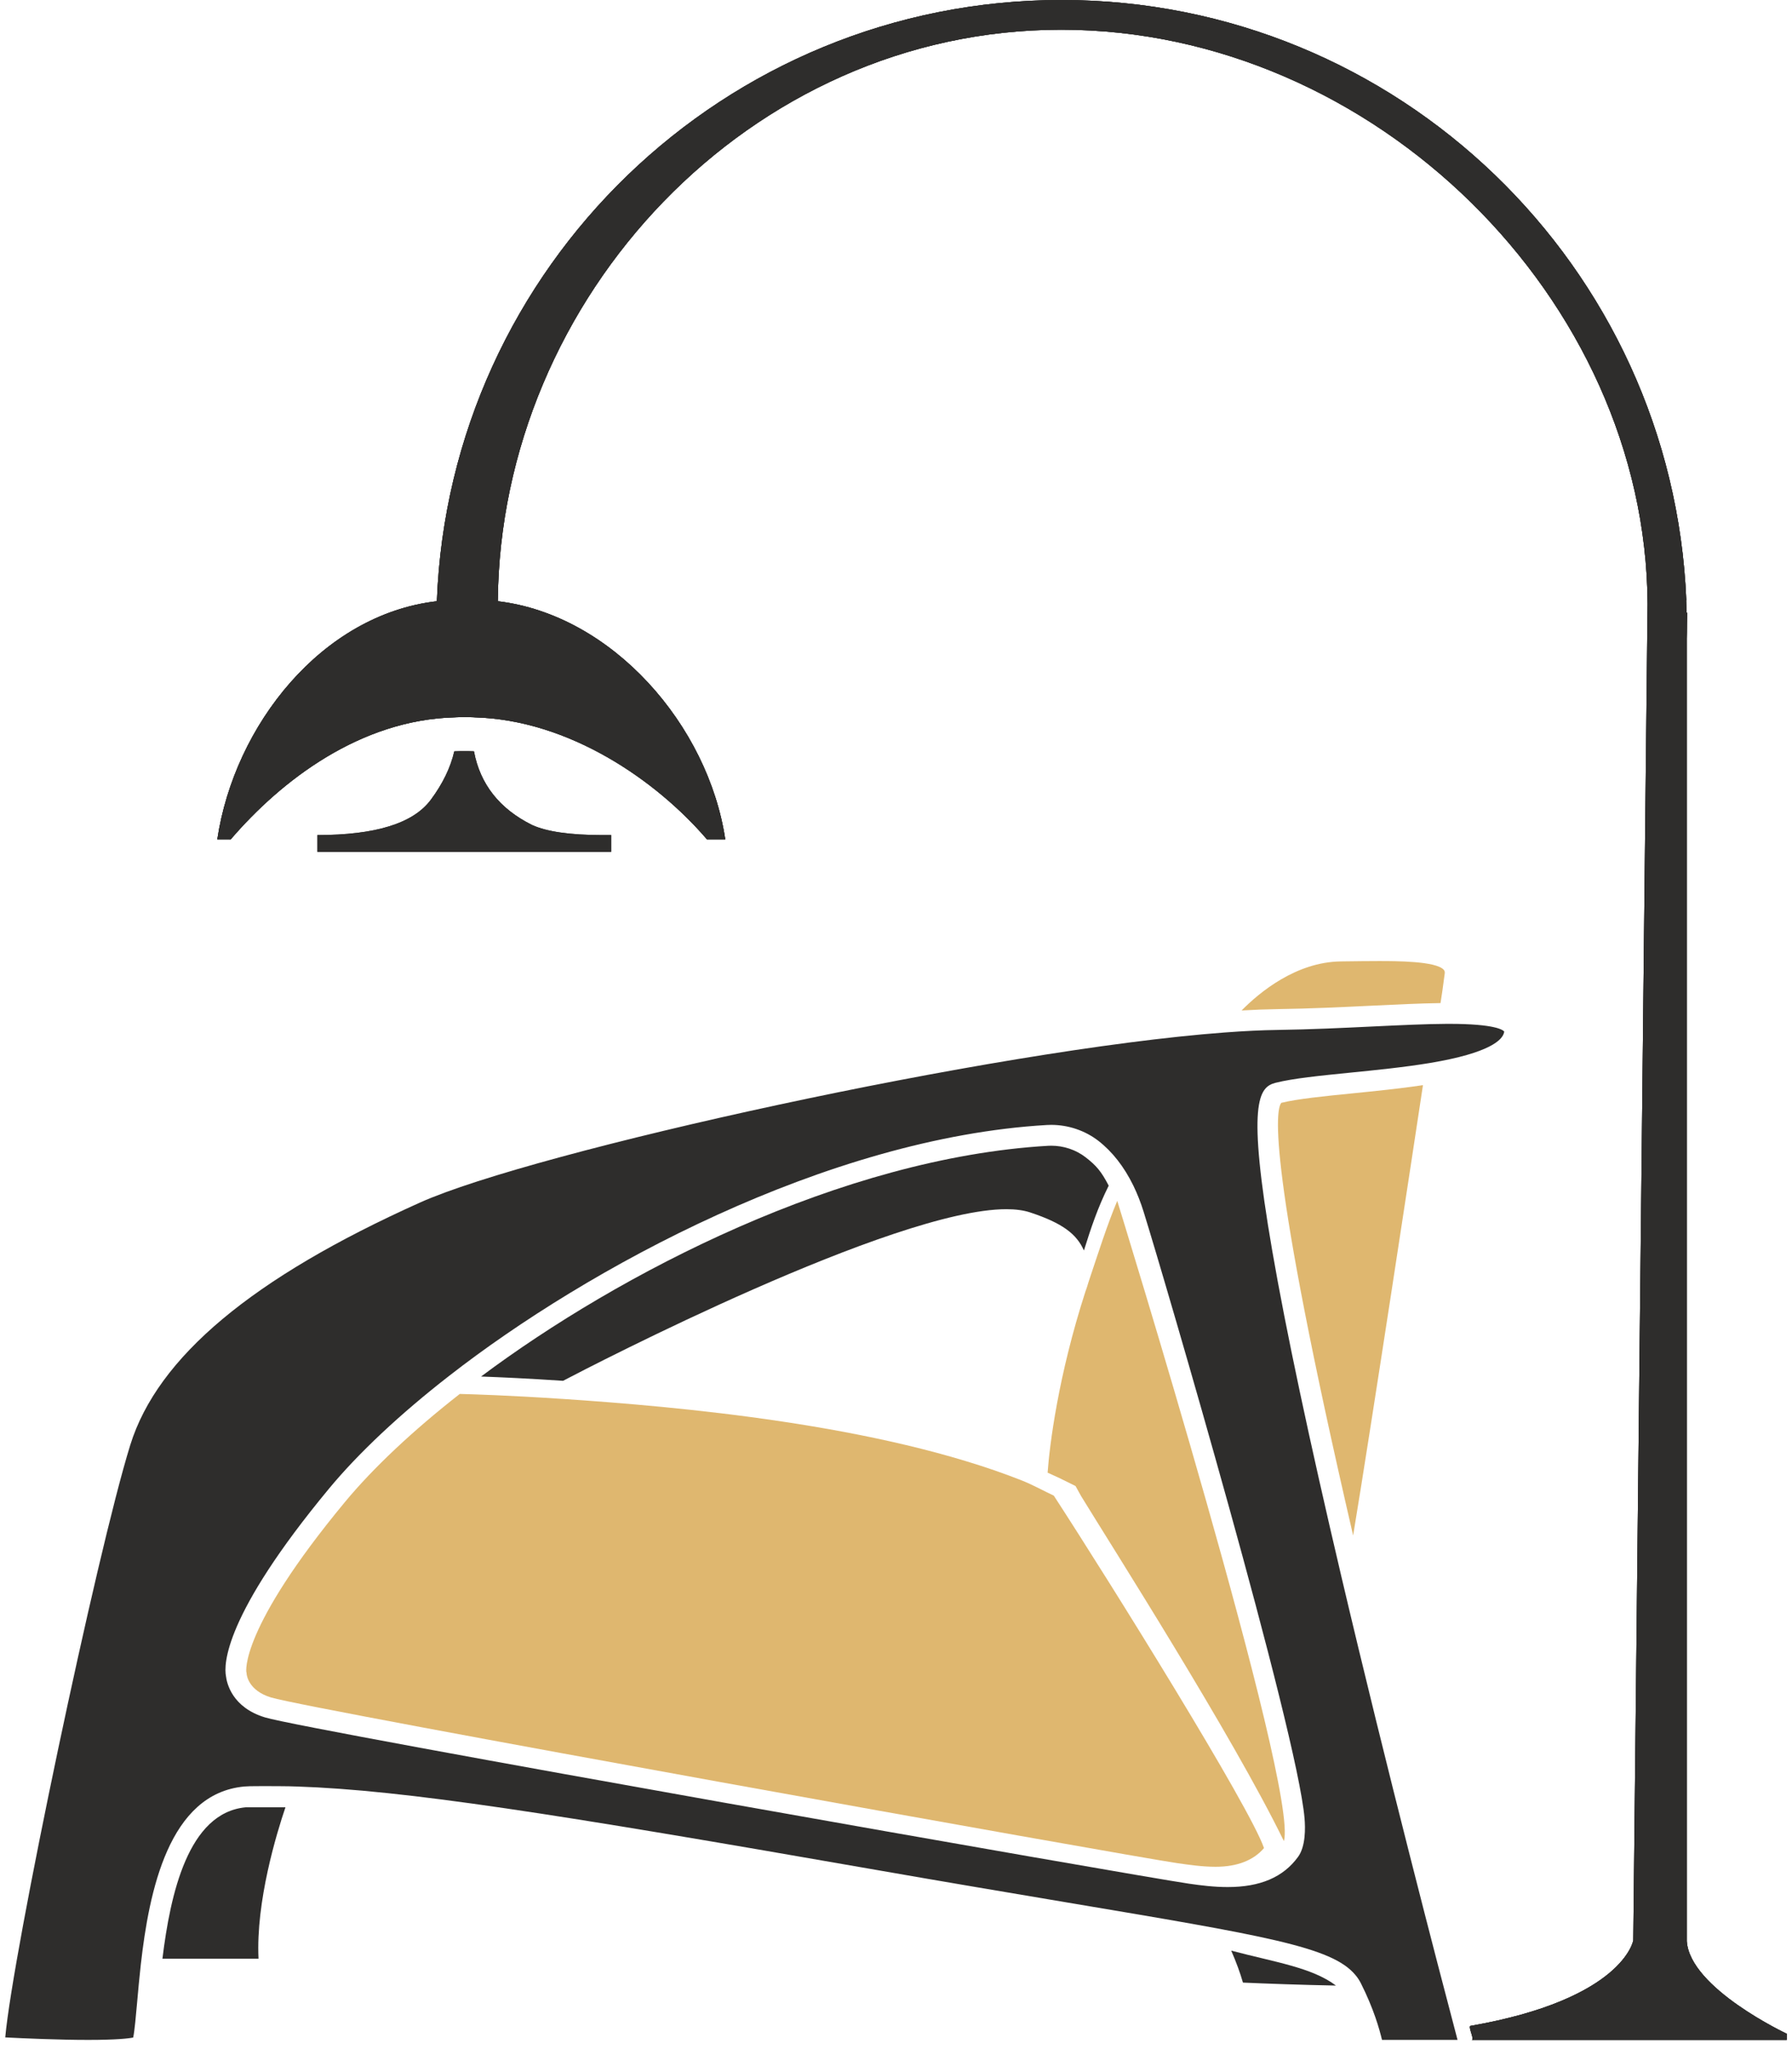 <?xml version="1.0" encoding="UTF-8"?> <svg xmlns="http://www.w3.org/2000/svg" width="112" height="128" viewBox="0 0 112 128" fill="none"><path d="M86.376 127.426C86.209 126.736 85.864 125.498 85.059 123.895C84.957 123.696 84.845 123.527 84.712 123.371C83.972 122.482 82.572 121.873 79.725 121.208C76.968 120.566 72.902 119.883 66.747 118.85C63.208 118.255 59.196 117.581 54.357 116.736C34.638 113.295 25.303 111.82 18.539 111.596L18.475 111.595C18.363 111.59 18.216 111.586 18.07 111.583C18.06 111.583 17.238 111.572 16.483 111.572C16.163 111.572 15.856 111.574 15.625 111.579C15.501 111.583 15.385 111.59 15.273 111.597C10.547 112.026 9.317 118.15 8.8 122.72C8.706 123.563 8.634 124.36 8.572 125.064C8.497 125.908 8.414 126.847 8.325 127.277C8.022 127.338 7.276 127.426 5.503 127.426C3.693 127.426 1.583 127.333 0.328 127.269C0.796 121.995 6.029 97.058 8.142 90.263C9.851 84.772 15.777 79.817 26.259 75.115C33.349 71.935 62.054 65.575 76.535 64.496C77.793 64.402 78.868 64.35 79.822 64.337C81.91 64.308 83.974 64.209 85.795 64.121C87.498 64.04 89.108 63.962 90.438 63.956L90.565 63.956C93.469 63.956 93.943 64.344 94.014 64.438C94.012 64.441 94.011 64.463 94.002 64.5C93.904 64.939 93.171 65.768 89.365 66.402C87.785 66.665 85.995 66.844 84.415 67.002C82.49 67.195 80.827 67.361 79.726 67.638C78.665 67.903 77.915 68.876 79.516 78.135C80.37 83.076 81.82 89.906 83.826 98.438C86.674 110.544 89.89 122.861 91.097 127.426H86.376ZM14.124 104.708C14.174 105.128 14.495 106.657 16.568 107.282C19.244 108.088 71.002 117.185 74.302 117.665C75.063 117.776 75.883 117.878 76.726 117.878C78.764 117.878 80.204 117.262 81.126 115.995C81.606 115.346 81.587 114.199 81.533 113.574C81.063 108.113 72.763 79.817 71.477 75.698C71.299 75.122 71.082 74.57 70.833 74.058C70.253 72.874 69.519 71.94 68.644 71.26C67.812 70.62 66.768 70.267 65.702 70.267C65.61 70.267 65.519 70.27 65.427 70.275C51.672 71.078 36.708 79.217 28.073 85.944C25.009 88.324 22.412 90.76 20.565 92.987C13.983 100.929 13.983 103.985 14.124 104.708Z" fill="#2E2D2C"></path><path d="M83.498 124.031C81.316 123.991 79.027 123.905 77.684 123.846C77.51 123.235 77.265 122.568 76.951 121.849C79.726 122.58 81.993 122.901 83.498 124.031Z" fill="#2E2D2C"></path><path d="M80.243 115.007C77.026 108.399 69.389 96.436 67.564 93.447L67.223 92.83L66.934 92.684C66.47 92.448 65.982 92.216 65.476 91.992C65.6 90.261 66.139 85.934 67.843 80.666L67.882 80.559C67.916 80.466 67.961 80.333 68.007 80.168L68.084 79.93C68.587 78.436 69.195 76.51 69.828 75.015C69.828 75.015 81.2 111.762 80.243 115.007Z" fill="#DFB76F"></path><path d="M75.972 116.611C75.146 116.611 74.294 116.487 73.542 116.378C70.441 115.927 19.435 106.787 16.943 106.036C15.494 105.599 15.417 104.596 15.414 104.554L15.411 104.502L15.396 104.444C15.395 104.437 14.952 101.797 21.565 93.818C23.327 91.694 25.805 89.365 28.737 87.074C29.488 87.093 31.861 87.165 35.125 87.384L35.16 87.385C42.336 87.866 54.944 88.964 63.843 92.471C64.511 92.732 65.278 93.154 65.863 93.428C69.42 98.895 78.115 112.862 79 115.442C78.365 116.19 77.355 116.611 75.972 116.611Z" fill="#DFB76F"></path><path d="M35.192 86.254C33.004 86.108 31.215 86.028 30.066 85.987C38.681 79.548 52.59 72.328 65.501 71.574C65.567 71.57 65.634 71.568 65.701 71.568C66.483 71.568 67.246 71.825 67.849 72.29C68.519 72.809 68.829 73.169 69.294 74.064C68.608 75.436 68.19 76.694 67.745 78.114C67.294 77.093 66.421 76.408 64.378 75.734C63.973 75.601 63.475 75.534 62.897 75.534C55.888 75.534 37.038 85.281 35.192 86.254Z" fill="#2E2D2C"></path><path d="M77.6 63.121C78.719 61.986 80.999 60.095 83.8 60.056L83.992 60.053C84.769 60.043 85.498 60.033 86.168 60.033C87.24 60.033 89.752 60.033 90.234 60.579C90.281 60.633 90.31 60.693 90.295 60.815C90.19 61.644 90.093 62.282 90.032 62.659C88.761 62.677 87.287 62.748 85.734 62.822C83.923 62.909 81.871 63.008 79.805 63.037C79.133 63.046 78.405 63.074 77.6 63.121Z" fill="#DFB76F"></path><path d="M84.571 95.916C79.166 72.594 79.732 69.321 80.081 68.89C81.094 68.641 82.77 68.474 84.543 68.297C85.934 68.157 87.487 68.002 88.935 67.786C88.385 71.421 85.647 89.456 84.571 95.916Z" fill="#DFB76F"></path><path d="M10.152 122.355C10.646 118.315 11.759 113.241 15.347 112.897H17.84C17.296 114.499 15.985 118.772 16.158 122.355H10.152Z" fill="#2E2D2C"></path><path d="M38.196 52.163V53.213H19.835V52.163C23.461 52.163 25.825 51.439 26.926 49.957C27.659 48.971 28.154 47.965 28.392 46.935C28.421 46.93 28.45 46.93 28.48 46.93C28.654 46.92 28.824 46.92 29.009 46.92C29.193 46.92 29.377 46.92 29.557 46.93C29.581 46.93 29.601 46.93 29.625 46.935C30.008 48.985 31.222 50.526 33.26 51.536C34.158 51.944 35.604 52.163 37.614 52.163H38.196Z" fill="#2E2D2C"></path><path d="M105.451 38.281V39.894C105.451 39.35 105.437 38.806 105.417 38.281H105.451Z" fill="#2E2D2C"></path><path d="M111.671 127.041V127.425H91.99C92.169 127.396 91.733 126.579 91.907 126.55C101.445 124.884 102.075 121.225 102.075 121.225H102.08L102.973 37.716C102.876 18.688 85.875 1.856 66.325 1.856C46.843 1.856 31.273 18.586 31.113 37.556C38.282 38.411 44.261 45.316 45.329 52.43H44.183C41.024 48.746 35.568 44.966 29.657 44.811C29.633 44.806 29.613 44.806 29.589 44.806C29.409 44.796 29.225 44.796 29.041 44.796C28.856 44.796 28.686 44.796 28.511 44.806C28.482 44.806 28.453 44.806 28.424 44.811C22.513 44.961 17.581 48.751 14.422 52.43H13.582C14.65 45.306 20.115 38.387 27.303 37.556C28.104 16.667 45.285 0 66.349 0C87.374 0 104.536 16.647 105.395 37.498H105.386C105.405 38.022 105.42 38.567 105.42 39.111V38.708C105.424 38.844 105.424 38.975 105.424 39.111V121.259C105.609 124.199 111.671 127.041 111.671 127.041Z" fill="#2E2D2C"></path><path d="M105.451 39.894C105.451 39.35 105.437 38.806 105.417 38.281H105.427V38.286C105.437 38.553 105.437 38.816 105.447 39.083C105.451 39.219 105.451 39.355 105.451 39.491V39.894Z" fill="#2E2D2C"></path><path d="M38.196 52.163V53.213H19.835V52.163C23.461 52.163 25.825 51.439 26.926 49.957C27.659 48.971 28.154 47.965 28.392 46.935C28.421 46.93 28.45 46.93 28.48 46.93C28.654 46.92 28.824 46.92 29.009 46.92C29.193 46.92 29.377 46.92 29.557 46.93C29.581 46.93 29.601 46.93 29.625 46.935C30.008 48.985 31.222 50.526 33.26 51.536C34.158 51.944 35.604 52.163 37.614 52.163H38.196Z" fill="#2E2D2C"></path><path d="M105.451 38.281V39.894C105.451 39.35 105.437 38.806 105.417 38.281H105.451Z" fill="#2E2D2C"></path><path d="M111.671 127.041V127.425H91.99C92.169 127.396 91.733 126.579 91.907 126.55C101.445 124.884 102.075 121.225 102.075 121.225H102.08L102.973 37.716C102.876 18.688 85.875 1.856 66.325 1.856C46.843 1.856 31.273 18.586 31.113 37.556C38.282 38.411 44.261 45.316 45.329 52.43H44.183C41.024 48.746 35.568 44.966 29.657 44.811C29.633 44.806 29.613 44.806 29.589 44.806C29.409 44.796 29.225 44.796 29.041 44.796C28.856 44.796 28.686 44.796 28.511 44.806C28.482 44.806 28.453 44.806 28.424 44.811C22.513 44.961 17.581 48.751 14.422 52.43H13.582C14.65 45.306 20.115 38.387 27.303 37.556C28.104 16.667 45.285 0 66.349 0C87.374 0 104.536 16.647 105.395 37.498H105.386C105.405 38.022 105.42 38.567 105.42 39.111V38.708C105.424 38.844 105.424 38.975 105.424 39.111V121.259C105.609 124.199 111.671 127.041 111.671 127.041Z" fill="#2E2D2C"></path><path d="M105.451 39.894C105.451 39.35 105.437 38.806 105.417 38.281H105.427V38.286C105.437 38.553 105.437 38.816 105.447 39.083C105.451 39.219 105.451 39.355 105.451 39.491V39.894Z" fill="#2E2D2C"></path><path d="M105.451 38.281V39.894C105.451 39.35 105.437 38.806 105.417 38.281H105.451Z" fill="#2E2D2C"></path><path d="M111.671 127.041V127.425H91.99C92.169 127.396 91.733 126.579 91.907 126.55C101.445 124.884 102.075 121.225 102.075 121.225H102.08L102.973 37.716C102.876 18.688 85.875 1.856 66.325 1.856C46.843 1.856 31.273 18.586 31.113 37.556C38.282 38.411 44.261 45.316 45.329 52.43H44.183C41.024 48.746 35.568 44.966 29.657 44.811C29.633 44.806 29.613 44.806 29.589 44.806C29.409 44.796 29.225 44.796 29.041 44.796C28.856 44.796 28.686 44.796 28.511 44.806C28.482 44.806 28.453 44.806 28.424 44.811C22.513 44.961 17.581 48.751 14.422 52.43H13.582C14.65 45.306 20.115 38.387 27.303 37.556C28.104 16.667 45.285 0 66.349 0C87.374 0 104.536 16.647 105.395 37.498H105.386C105.405 38.022 105.42 38.567 105.42 39.111V38.708C105.424 38.844 105.424 38.975 105.424 39.111V121.259C105.609 124.199 111.671 127.041 111.671 127.041Z" fill="#2E2D2C"></path><path d="M105.451 39.894C105.451 39.35 105.437 38.806 105.417 38.281H105.427V38.286C105.437 38.553 105.437 38.816 105.447 39.083C105.451 39.219 105.451 39.355 105.451 39.491V39.894Z" fill="#2E2D2C"></path></svg> 